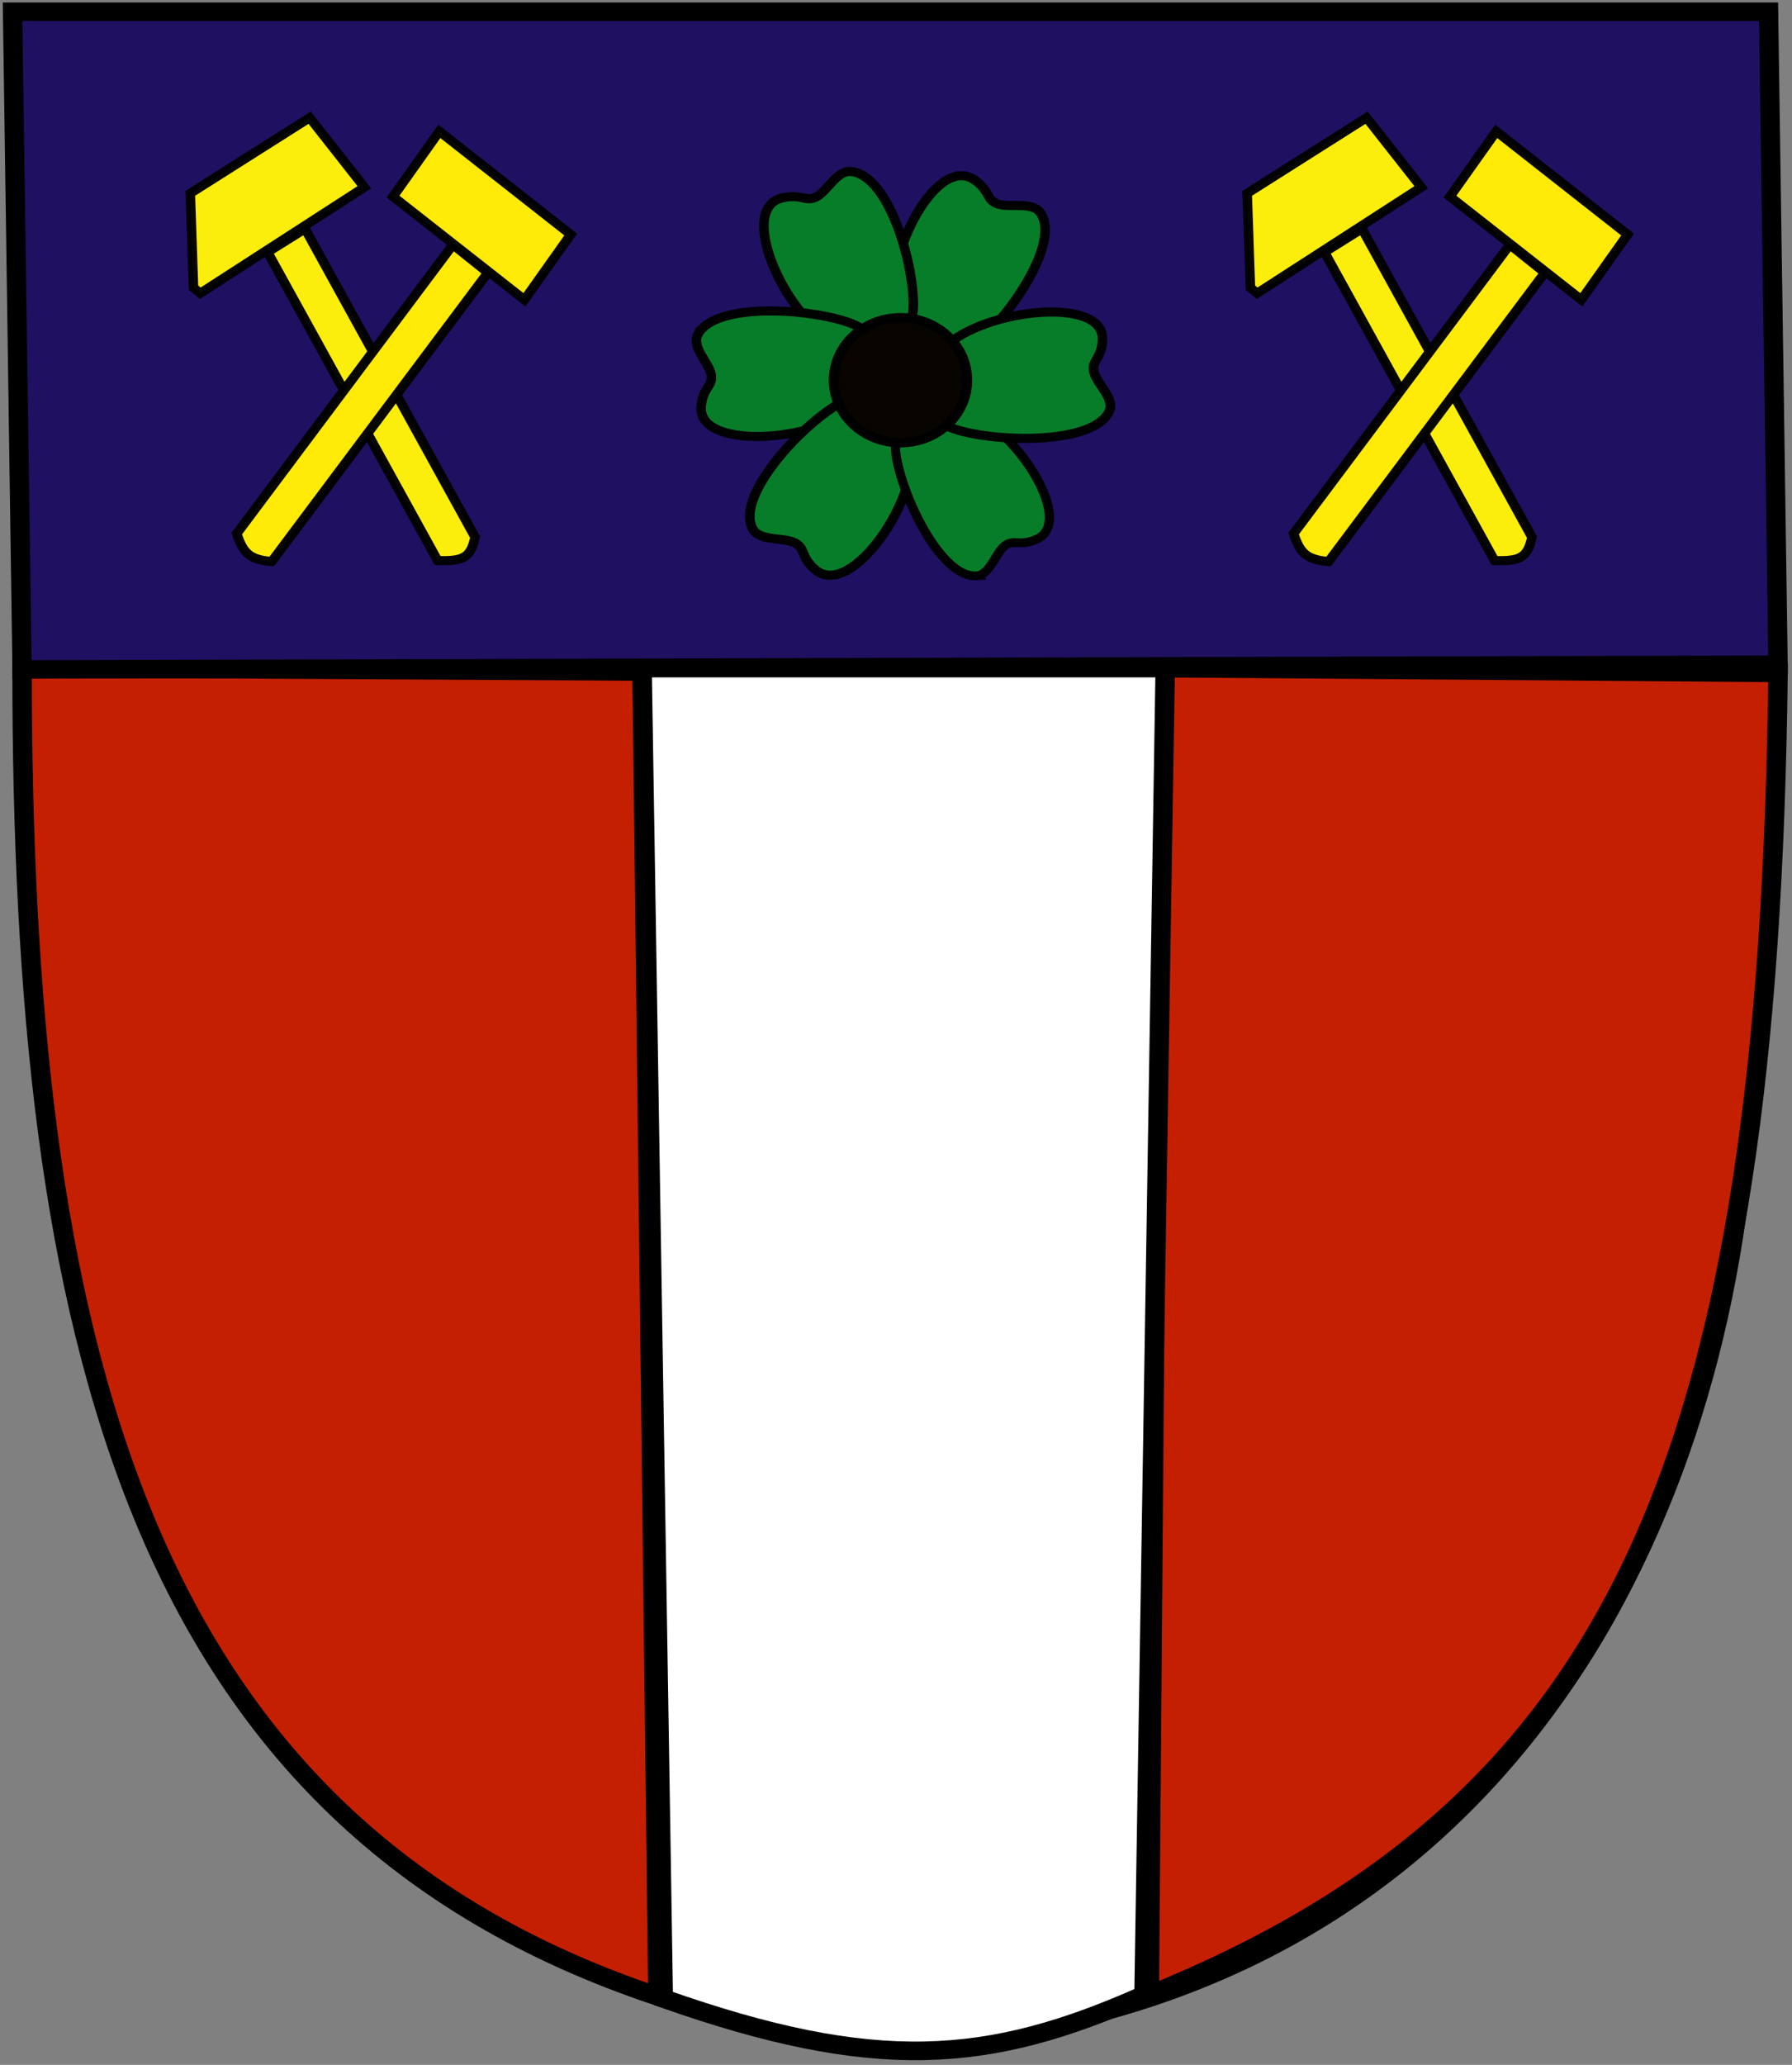 <?xml version="1.0" encoding="UTF-8" standalone="no"?>
<svg
   xmlns:dc="http://purl.org/dc/elements/1.1/"
   xmlns:cc="http://creativecommons.org/ns#"
   xmlns:rdf="http://www.w3.org/1999/02/22-rdf-syntax-ns#"
   xmlns="http://www.w3.org/2000/svg"
   xmlns:sodipodi="http://sodipodi.sourceforge.net/DTD/sodipodi-0.dtd"
   xmlns:inkscape="http://www.inkscape.org/namespaces/inkscape"
   width="759" height="874" viewBox="-5 -5 759 874"
   inkscape:label="Pozadí"
   version="1.1"
   inkscape:version="0.48.0 r9654"
   sodipodi:docname="znak_mesta_albrechtice.svg">
  <rect x="-5" y="-5" width="759" height="874" fill="#808080" stroke="none"/>
  <g
     inkscape:label="Vrstva 1"
     inkscape:groupmode="layer"
     id="layer1">
    <g
       id="g4148"
       transform="matrix(1.048,0,0,1.003,692.382,-123.008)">
      <g
         transform="translate(232.625,27.228)"
         id="g3925">
        <path
           style="fill:#0000ff;fill-opacity:0.343;stroke:#000000;stroke-width:7.855"
           inkscape:connector-curvature="0"
           d="m -884.785,99.39 701.229,0 C -189.247,259.049 -186.376,418.708 -193.487,578.367 -209.758,759.67 -310.009,938.134 -531.878,952.77 -750.764,933.125 -829.039,789.406 -865.546,599.796 -884.807,432.994 -881.227,266.192 -884.785,99.39 z"
           id="path4764"
           sodipodi:nodetypes="cccccc" />
        <path
           style="fill:#c51f01;fill-opacity:1;stroke:#000000;stroke-width:7.858;stroke-miterlimit:4;stroke-opacity:1"
           d="m -889.15,372.362 250.578,1.429 6.387,559.157 C -843.818,859.26 -889.15,653.68 -889.15,372.362 z"
           id="rect5835"
           inkscape:connector-curvature="0"
           sodipodi:nodetypes="cccc" />
        <path
           style="fill:#c51f01;fill-opacity:1;stroke:#000000;stroke-width:7.858;stroke-miterlimit:4;stroke-opacity:1"
           d="m -179.46,374.376 -249.826,-2.014 -4.286,560 c 191.634,-80.83 250.268,-230.696 254.112,-557.986 z"
           id="rect5835-4"
           inkscape:connector-curvature="0"
           sodipodi:nodetypes="cccc" />
        <path
           style="fill:#ffffff;fill-opacity:1;stroke:#000000;stroke-width:7.858;stroke-miterlimit:4;stroke-opacity:1"
           d="m -638.571,372.362 211.429,0 -8.571,560 c -62.96,29.319 -108.772,32.931 -194.286,1.429 z"
           id="rect5856"
           inkscape:connector-curvature="0"
           sodipodi:nodetypes="ccccc" />
        <path
           style="fill:#201061;fill-opacity:1;stroke:#000000;stroke-width:7.805;stroke-miterlimit:4;stroke-opacity:1;stroke-dasharray:none"
           d="m -892.993,95.375 709.69,0 3.843,275.559 -709.69,2.014 z"
           id="rect5832"
           inkscape:connector-curvature="0"
           sodipodi:nodetypes="ccccc" />
        <g
           id="g3918"
           transform="translate(-1051.544,60)">
          <g
             transform="translate(-44.286,-54.286)"
             id="g3852">
            <path
               sodipodi:nodetypes="ccccc"
               id="rect5859-4"
               d="m 305.927,191.133 15.121,-9.887 68.717,130.142 c -1.766,8.53 -4.624,10.255 -15.121,9.887 z"
               style="fill:#fbee0c;fill-opacity:1;stroke:#000000;stroke-width:3.858;stroke-miterlimit:4;stroke-opacity:0.971;stroke-dasharray:none"
               inkscape:connector-curvature="0" />
            <path
               sodipodi:nodetypes="ccccc"
               inkscape:connector-curvature="0"
               id="rect5859-9-0"
               d="m 394.947,199.774 -14.131,-11.794 -87.363,121.902 c 2.528,8.119 5.055,11.004 14.131,11.794 29.121,-40.634 58.242,-81.268 87.363,-121.902 z"
               style="fill:#ffea08;fill-opacity:1;stroke:#000000;stroke-width:3.858;stroke-miterlimit:4;stroke-opacity:0.971;stroke-dasharray:none" />
            <path
               id="rect5897-9"
               d="m 375.329,140.145 53.089,43.546 -18.705,27.534 -53.089,-43.546 z"
               inkscape:transform-center-y="-39.900978"
               inkscape:transform-center-x="126.0861"
               style="fill:#ffea08;fill-opacity:1;stroke:#000000;stroke-width:3.858;stroke-miterlimit:4;stroke-opacity:0.971;stroke-dasharray:none"
               inkscape:connector-curvature="0" />
            <path
               style="fill:#fbee0c;fill-opacity:1;stroke:#000000;stroke-width:3.858;stroke-miterlimit:4;stroke-opacity:0.971;stroke-dasharray:none"
               d="m 322.917,134.377 -48.248,31.932 1.299,39.825 2.737,2.333 66.308,-44.738 z"
               id="rect5899-4"
               inkscape:connector-curvature="0"
               sodipodi:nodetypes="cccccc" />
          </g>
        </g>
        <g
           id="g3911"
           transform="translate(-480,54.236)">
          <g
             id="g3852-8"
             transform="translate(-188.687,-48.521)">
            <path
               sodipodi:nodetypes="ccccc"
               id="rect5859-4-8"
               d="m 305.927,191.133 15.121,-9.887 68.717,130.142 c -1.766,8.53 -4.624,10.255 -15.121,9.887 z"
               style="fill:#fbee0c;fill-opacity:1;stroke:#000000;stroke-width:3.858;stroke-miterlimit:4;stroke-opacity:0.971;stroke-dasharray:none"
               inkscape:connector-curvature="0" />
            <path
               sodipodi:nodetypes="ccccc"
               inkscape:connector-curvature="0"
               id="rect5859-9-0-2"
               d="m 394.947,199.774 -14.131,-11.794 -87.363,121.902 c 2.528,8.119 5.055,11.004 14.131,11.794 29.121,-40.634 58.242,-81.268 87.363,-121.902 z"
               style="fill:#ffea08;fill-opacity:1;stroke:#000000;stroke-width:3.858;stroke-miterlimit:4;stroke-opacity:0.971;stroke-dasharray:none" />
            <path
               id="rect5897-9-4"
               d="m 375.329,140.145 53.089,43.546 -18.705,27.534 -53.089,-43.546 z"
               inkscape:transform-center-y="-39.900978"
               inkscape:transform-center-x="126.0861"
               style="fill:#ffea08;fill-opacity:1;stroke:#000000;stroke-width:3.858;stroke-miterlimit:4;stroke-opacity:0.971;stroke-dasharray:none"
               inkscape:connector-curvature="0" />
            <path
               style="fill:#fbee0c;fill-opacity:1;stroke:#000000;stroke-width:3.858;stroke-miterlimit:4;stroke-opacity:0.971;stroke-dasharray:none"
               d="m 322.917,134.377 -48.248,31.932 1.299,39.825 2.737,2.333 66.308,-44.738 z"
               id="rect5899-4-5"
               inkscape:connector-curvature="0"
               sodipodi:nodetypes="cccccc" />
          </g>
        </g>
      </g>
      <g
         transform="translate(237.929,43.607)"
         id="g4085">
        <path
           style="fill:#087d29;fill-opacity:1;stroke:#000000;stroke-width:3.858;stroke-miterlimit:4;stroke-opacity:0.971"
           d="m -482.997,163.734 c 8.412,11.994 -11.295,42.698 -25.73,55.378 -15.809,13.886 -27.934,-0.741 -32.016,-11.296 -7.903,-20.432 14.979,-69.491 31.133,-57.88 6.56,4.715 4.694,8.422 9.431,10.174 4.737,1.752 13.829,-1.157 17.183,3.625 z"
           id="rect3974-7-7"
           inkscape:connector-curvature="0"
           sodipodi:nodetypes="ssasss" />
        <path
           style="fill:#087d29;fill-opacity:1;stroke:#000000;stroke-width:3.858;stroke-miterlimit:4;stroke-opacity:0.971"
           d="m -559.353,146.429 c 14.576,1.471 24.937,36.454 25.1,55.666 0.178,21.041 -18.816,20.659 -29.473,16.851 -20.63,-7.371 -42.809,-56.752 -23.464,-61.391 7.856,-1.884 9.442,1.951 13.864,-0.49 4.422,-2.441 8.162,-11.223 13.973,-10.637 z"
           id="rect3974-7"
           inkscape:connector-curvature="0"
           sodipodi:nodetypes="ssasss" />
        <path
           style="fill:#087d29;fill-opacity:1;stroke:#000000;stroke-width:3.837;stroke-miterlimit:4;stroke-opacity:0.971"
           d="m -621.416,215.431 c 6.068,-13.304 42.124,-11.718 60.147,-5.621 19.738,6.678 13.267,24.515 6.275,33.352 -13.535,17.109 -66.862,22.012 -64.975,2.211 0.767,-8.042 4.865,-8.293 4.005,-13.269 -0.86,-4.975 -7.871,-11.37 -5.452,-16.674 z"
           id="rect3974-7-1"
           inkscape:connector-curvature="0"
           sodipodi:nodetypes="ssasss"
           inkscape:transform-center-x="-69.24321" />
        <path
           style="fill:#087d29;fill-opacity:1;stroke:#000000;stroke-width:3.886;stroke-miterlimit:4;stroke-opacity:0.971"
           d="m -599.086,297.349 c -6.961,-12.942 16.762,-40.949 32.903,-51.733 17.676,-11.81 28.045,4.204 30.826,15.18 5.384,21.248 -23.853,67.066 -38.66,53.544 -6.013,-5.492 -3.666,-8.937 -8.217,-11.262 -4.551,-2.326 -14.076,-0.57 -16.851,-5.729 z"
           id="rect3974-7-4"
           inkscape:connector-curvature="0"
           sodipodi:nodetypes="ssasss" />
        <path
           style="fill:#087d29;fill-opacity:1;stroke:#000000;stroke-width:3.712;stroke-miterlimit:4;stroke-opacity:0.971"
           d="m -508.705,317.056 c -13.808,1.003 -29.064,-31.052 -32.296,-49.575 -3.539,-20.286 14.208,-23.075 24.742,-21.17 20.391,3.688 48.96,47.679 31.69,55.374 -7.013,3.125 -9.105,-0.314 -12.831,2.777 -3.726,3.092 -5.801,12.194 -11.305,12.593 z"
           id="rect3974-7-2"
           inkscape:connector-curvature="0"
           sodipodi:nodetypes="ssasss"
           inkscape:transform-center-x="9.4483719" />
        <path
           style="fill:#087d29;fill-opacity:1;stroke:#000000;stroke-width:3.858;stroke-miterlimit:4;stroke-opacity:0.971"
           d="m -455.014,247.457 c -5.535,13.565 -42.019,13.606 -60.493,8.327 -20.232,-5.781 -14.492,-23.892 -7.825,-33.036 12.906,-17.702 66.544,-25.005 65.521,-5.138 -0.416,8.068 -4.543,8.505 -3.453,13.436 1.09,4.932 8.456,11.004 6.25,16.411 z"
           id="rect3974-7-6"
           inkscape:connector-curvature="0"
           sodipodi:nodetypes="ssasss"
           inkscape:transform-center-x="-25.767163"
           inkscape:transform-center-y="42.236769" />
        <path
           sodipodi:type="arc"
           style="fill:#080400;fill-opacity:1;stroke:#000000;stroke-width:3.858;stroke-miterlimit:4;stroke-opacity:0.971;stroke-dasharray:none"
           id="path3944"
           sodipodi:cx="387.14285"
           sodipodi:cy="461.64789"
           sodipodi:rx="25.714285"
           sodipodi:ry="26.428572"
           d="m 412.857,461.648 c 0,14.596 -11.513,26.429 -25.714,26.429 -14.202,0 -25.714,-11.832 -25.714,-26.429 0,-14.596 11.513,-26.429 25.714,-26.429 14.202,0 25.714,11.832 25.714,26.429 z"
           transform="matrix(1.048,0,0,1,-945.152,-227.143)" />
      </g>
    </g>
  </g>
</svg>
